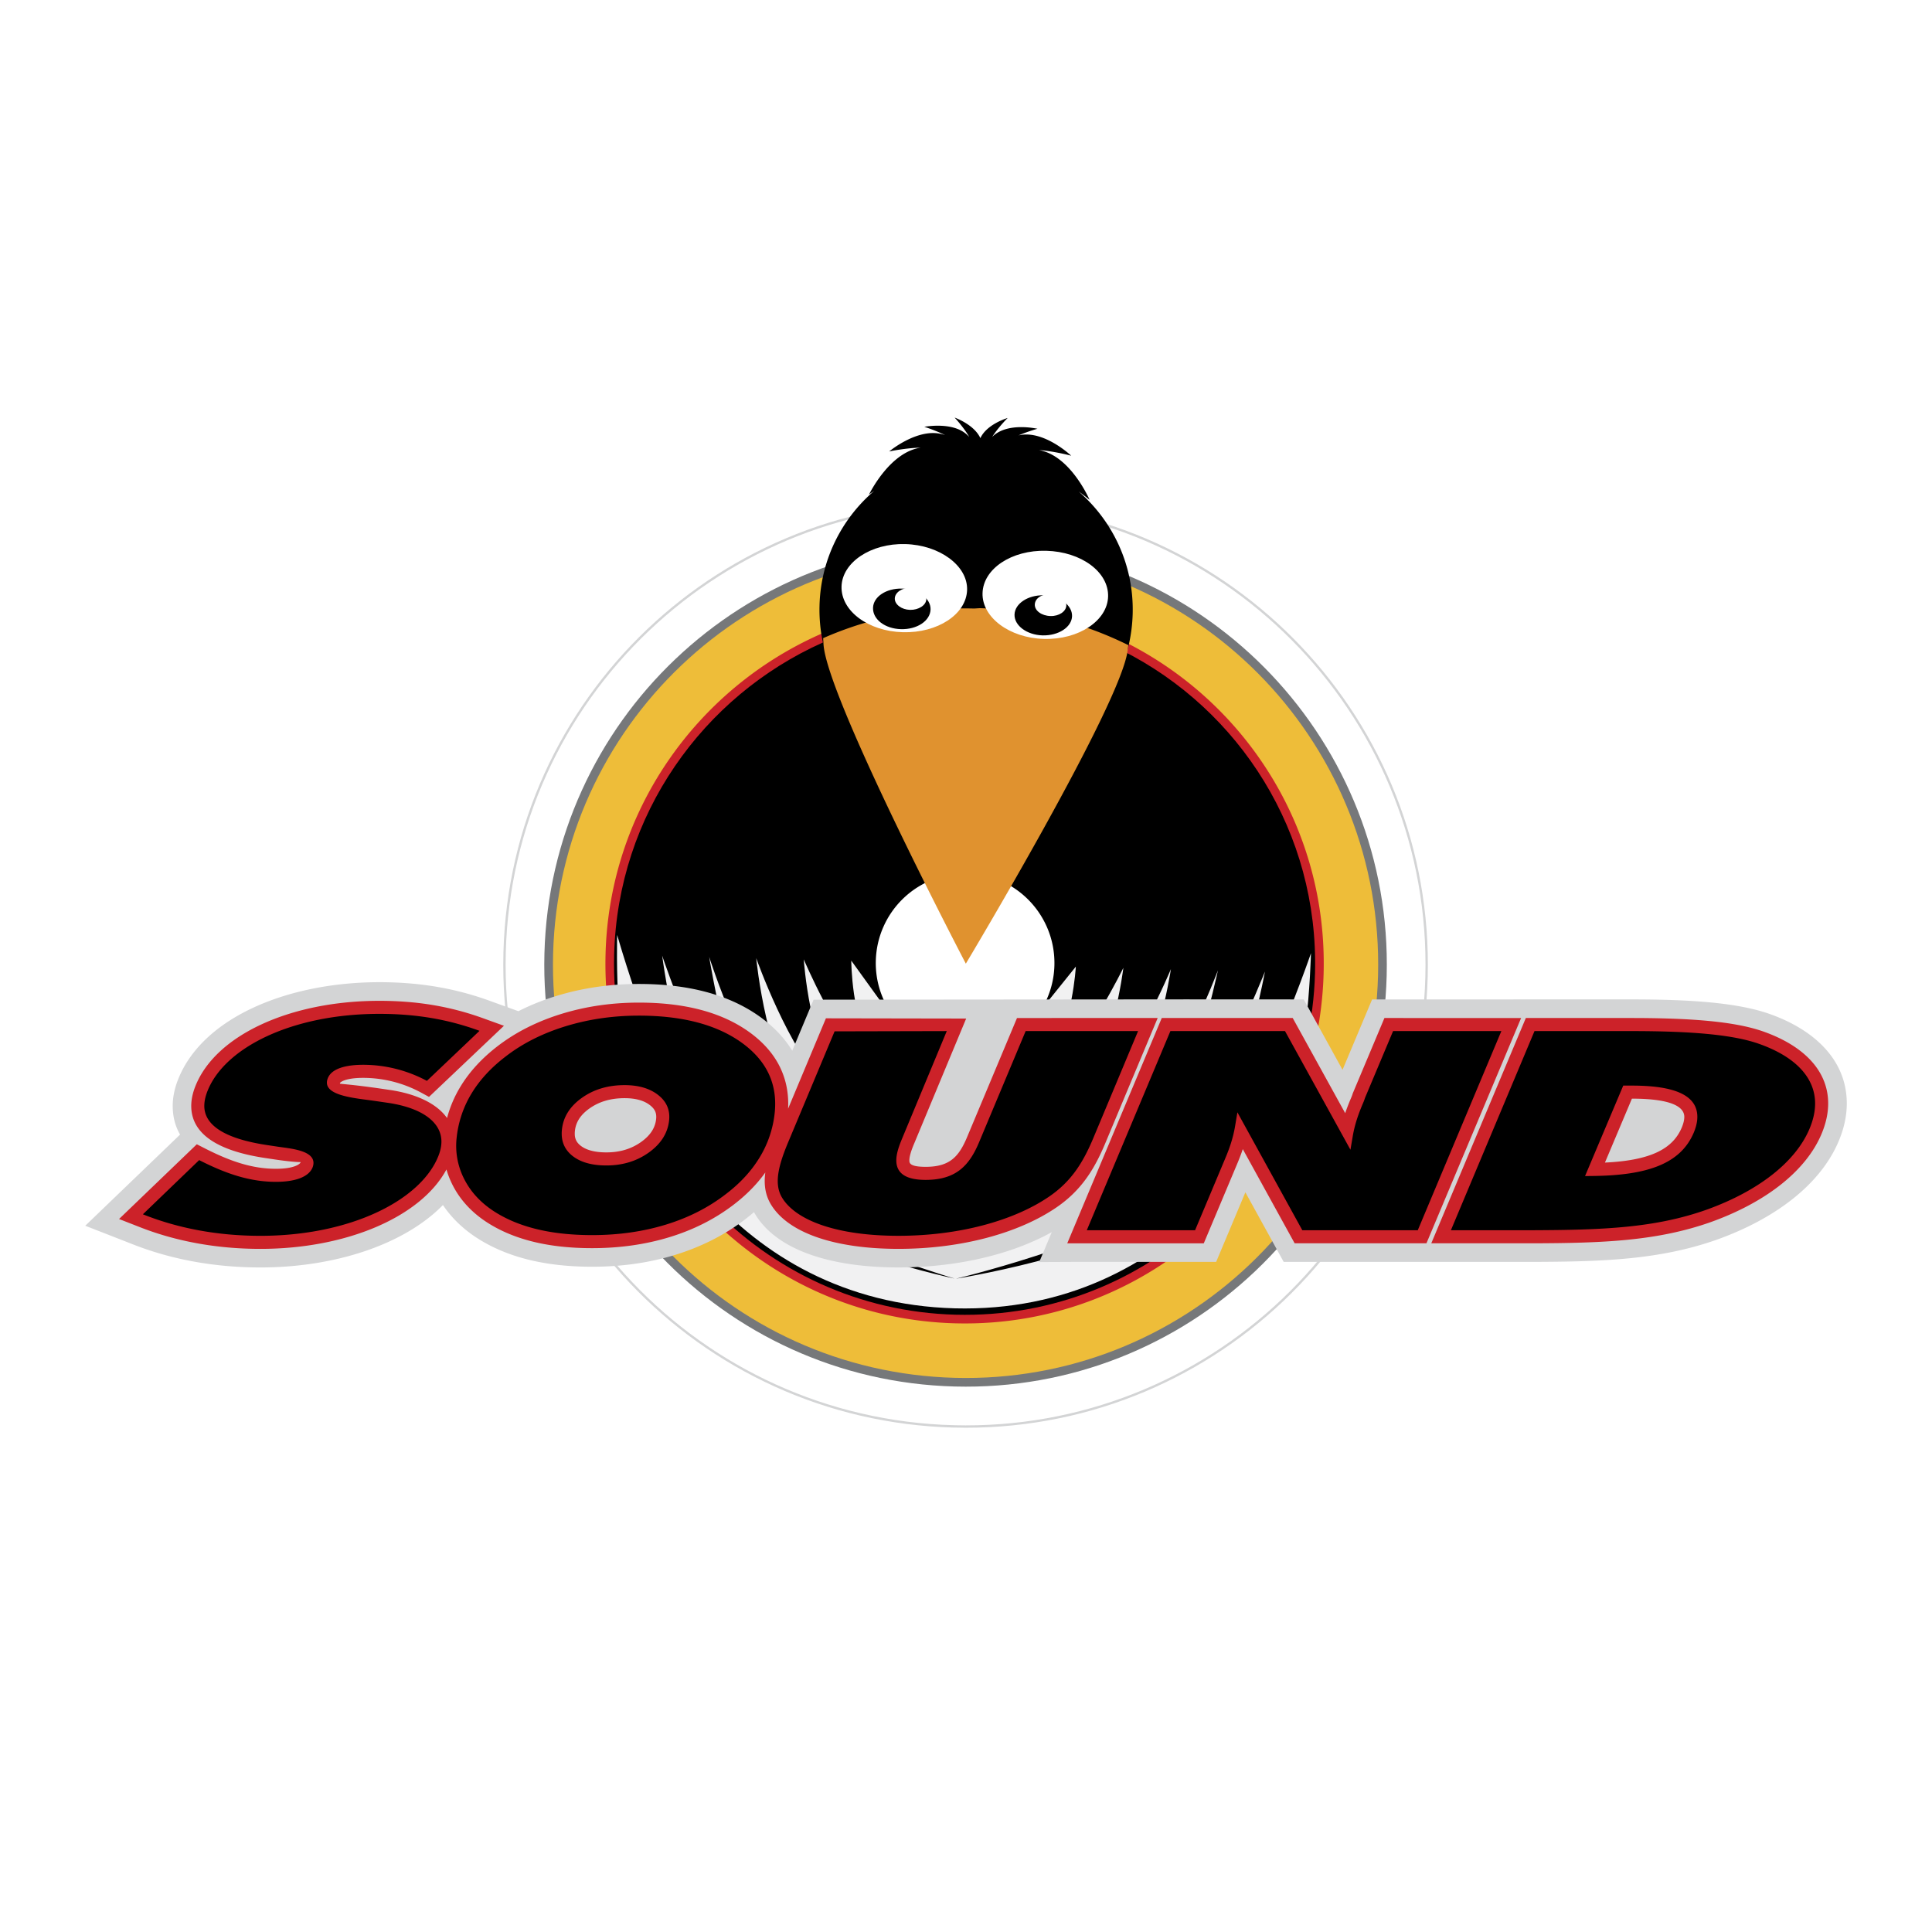 <?xml version="1.0" encoding="UTF-8"?> <svg xmlns="http://www.w3.org/2000/svg" width="2500" height="2500" viewBox="0 0 192.756 192.756"><g fill-rule="evenodd" clip-rule="evenodd"><path fill="#fff" d="M0 0h192.756v192.756H0V0z"></path><path d="M95.154 142.312c25.385.665 46.504-19.405 47.17-44.863.664-25.411-19.381-46.557-44.762-47.223-25.428-.667-46.553 19.397-47.218 44.811-.665 25.461 19.379 46.607 44.81 47.275z" fill="#fff" stroke="#d3d4d5" stroke-width=".234" stroke-miterlimit="2.613"></path><path d="M95.258 138.332c23.187.608 42.482-17.726 43.091-40.987.607-23.214-17.705-42.532-40.891-43.14-23.236-.609-42.533 17.723-43.14 40.937-.608 23.262 17.704 42.581 40.94 43.19z" fill="#76787a"></path><path d="M95.281 137.467c22.709.596 41.608-17.359 42.206-40.146.594-22.735-17.342-41.657-40.051-42.252-22.759-.597-41.658 17.359-42.252 40.095-.597 22.785 17.337 41.706 40.097 42.303z" fill="#eebd39"></path><path d="M95.323 132.028c19.79.519 36.216-15.138 36.735-34.949.375-14.335-7.689-26.894-19.699-32.965a35.568 35.568 0 0 0-15.16-3.811c-5.519-.145-10.767.947-15.482 3.028-12.218 5.468-20.928 17.585-21.301 31.87-.518 19.813 15.117 36.309 34.907 36.827z" fill="#cc2229"></path><path d="M95.346 131.169c19.314.506 35.348-14.774 35.854-34.112.365-13.991-7.504-26.248-19.236-32.156-4.436-2.266-9.445-3.598-14.785-3.738-5.391-.142-10.514.924-15.112 2.954-11.927 5.338-20.428 17.165-20.793 31.107-.505 19.338 14.756 35.438 34.072 35.945z"></path><path d="M95.261 130.533c-22.159-.598-32.636-20.124-33.525-30.048-.26-3.406-.161-7.204-.161-7.204s5.351 18.841 11.088 24.792c5.545 5.695 21.285 9.209 22.577 9.492-1.289-.384-16.847-5.142-21.807-10.272-5.204-5.386-7.368-21.944-7.368-21.944s4.725 14.125 9.729 19.506c4.811 5.126 18.375 7.832 19.569 8.014-1.188-.432-14.95-5.093-18.547-8.888-3.743-3.948-6.059-18.509-6.059-18.509s3.55 11.343 8.368 16.169c4.575 4.57 15.317 6.353 16.362 6.48-.991-.326-11.342-3.648-15.039-7.445-3.941-4.003-5-15.082-5-15.082s3.254 9.236 7.055 12.885c3.556 3.443 12.21 4.821 13.105 4.994l.001-.05c-.841-.322-9.051-3.388-11.829-6.011-2.976-2.729-3.59-11.695-3.59-11.695s3.342 7.788 5.743 9.551c2.203 1.708 9.058 3.138 9.803 3.307-.742-.269-6.776-2.527-8.723-4.479-2.042-2.104-2.082-8.255-2.082-8.255l4.193 5.811s2.262 3.259 6.754 3.377c4.541.128 6.97-3.009 6.97-3.009l4.49-5.583s-.361 6.142-2.51 8.135c-2.047 1.847-8.191 3.786-8.946 4.016.753-.13 7.672-1.198 9.961-2.788 2.49-1.636 6.236-9.237 6.236-9.237s-1.084 8.921-4.197 11.49c-2.912 2.474-11.271 5.104-12.127 5.382l-.001.051c.903-.127 9.617-1.049 13.348-4.301 3.986-3.445 7.719-12.498 7.719-12.498s-1.637 11.008-5.781 14.8c-3.889 3.598-14.4 6.372-15.406 6.646 1.05-.072 11.871-1.288 16.678-5.613 5.064-4.566 9.201-15.709 9.201-15.709s-3.074 14.42-7.018 18.167c-3.789 3.601-17.778 7.534-18.986 7.902 1.202-.118 14.888-2.109 19.96-6.978 5.279-5.111 10.736-18.969 10.736-18.969s-3.027 16.422-8.506 21.527c-5.221 4.864-21.006 8.801-22.314 9.116 1.305-.216 17.207-2.899 23.042-8.297 6.041-5.642 12.369-24.177 12.369-24.177s-.1 3.798-.537 7.187c-1.404 9.865-12.888 28.815-34.998 28.244z" fill="#f1f1f2"></path><path d="M96.081 104.986c4.892.128 8.988-3.765 9.117-8.662.129-4.946-3.76-9.048-8.65-9.177a8.934 8.934 0 0 0-9.168 8.71c-.129 4.898 3.759 8.999 8.701 9.129z" fill="#fff"></path><path d="M87.227 48.969c-3.244 2.773-5.344 6.853-5.463 11.44-.226 8.645 6.579 15.823 15.212 16.05 8.635.227 15.805-6.586 16.032-15.23.127-4.848-1.982-9.245-5.396-12.198.578.417.988.746 1.098.835-.188-.41-1.891-4.1-4.666-4.873a4.506 4.506 0 0 0-.377-.093c1.482.12 2.984.509 3.211.567-.268-.242-2.684-2.42-4.99-2.081a3.465 3.465 0 0 0-.273.053 17.282 17.282 0 0 1 1.889-.661c-.279-.057-2.783-.573-4.262.588-.088.068-.17.143-.25.222.566-.897 1.426-1.769 1.543-1.888-.213.068-2.105.673-2.723 2.013-.596-1.303-2.367-1.974-2.571-2.052.114.125.948 1.034 1.456 1.931a2.96 2.96 0 0 0-.252-.249c-1.366-1.235-3.939-.808-4.225-.761.159.052 1.123.363 2.083.832a3.604 3.604 0 0 0-.502-.14c-2.286-.46-4.81 1.544-5.09 1.767.225-.045 1.688-.344 3.144-.379a4.739 4.739 0 0 0-.289.054c-2.813.626-4.661 4.223-4.866 4.623.068-.052.255-.186.527-.37z"></path><path d="M112.576 64.367a35.467 35.467 0 0 0-14.838-3.689l-.551.035a34.974 34.974 0 0 0-15.06 2.956l.034.601c.311 5.309 14.2 31.874 14.2 31.874s15.615-26.042 16.152-31.328l.063-.449z" fill="#e0922f"></path><path d="M104.381 54.952c3.494.091 6.238 2.113 6.174 4.562-.062 2.398-2.91 4.324-6.402 4.232-3.445-.091-6.188-2.162-6.125-4.561.064-2.448 2.91-4.324 6.353-4.233zM90.314 54.283c3.444.09 6.236 2.164 6.174 4.562-.064 2.448-2.96 4.323-6.404 4.232s-6.188-2.112-6.124-4.561c.063-2.398 2.911-4.324 6.354-4.233z" fill="#fff"></path><path d="M89.893 62.772c1.597.042 2.918-.824 2.949-1.973.028-1.1-1.246-2.033-2.843-2.075s-2.869.825-2.897 1.924c-.031 1.15 1.193 2.082 2.791 2.124zM104.012 63.392c1.596.042 2.918-.823 2.947-1.922.027-1.1-1.246-2.033-2.844-2.075-1.547-.04-2.867.825-2.896 1.924s1.244 2.033 2.793 2.073z"></path><path d="M90.792 60.846c.849.022 1.61-.458 1.626-1.058s-.72-1.119-1.568-1.141-1.56.459-1.576 1.059c-.016.599.67 1.117 1.518 1.14zM104.811 61.463c.848.022 1.561-.459 1.576-1.059.018-.649-.67-1.118-1.52-1.14-.896-.024-1.607.408-1.625 1.058-.015.599.67 1.117 1.569 1.141z" fill="#fff"></path><path d="M151.004 99.712v.003l-14.109-.003-2.949 7.022-3.873-7.022-11.779-.006-37.121.032-2.132 5.092c-.797-1.307-1.881-2.417-3.169-3.35-3.214-2.326-7.369-3.311-12.129-3.311-2.866 0-5.617.394-8.239 1.199a23.61 23.61 0 0 0-3.783 1.518l-2.793-1.01c-3.515-1.285-7.08-1.883-11.071-1.883-9.165 0-17.647 3.523-20.086 9.699-.329.833-.539 1.723-.539 2.644 0 1.108.267 2.055.734 2.861l-9.46 9.095 4.589 1.792c3.956 1.582 8.319 2.37 12.893 2.37 7.4 0 14.333-2.27 18.204-6.226.843 1.249 1.935 2.307 3.231 3.176 1.577 1.047 3.357 1.791 5.301 2.274 1.942.481 4.068.705 6.354.705 2.906 0 5.666-.384 8.262-1.177 2.602-.796 4.944-1.977 7.002-3.553.303-.232.597-.472.882-.718.042.075.086.151.132.226 2.332 3.804 8.032 5.292 14.293 5.292 5.729 0 11.203-1.251 15.289-3.525l-1.252 2.987 3.453-.016h14.197l2.916-6.942 3.822 6.942h24.993c6.783-.027 12.543-.201 18.27-2.233 5.674-2.041 10.262-5.415 12.113-9.82.512-1.216.805-2.477.805-3.752 0-4.339-3.236-7.353-7.695-8.93-3.244-1.146-8.021-1.454-13.842-1.454h-11.714v.002z" fill="#d3d4d5"></path><path d="M82.402 101.597l13.993.024-5.188 12.472c-.333.786-.479 1.319-.479 1.674 0 .246.001.648 1.628.648 2.401 0 3.315-1.012 4.139-2.985l4.971-11.862 14.037-.004-5.207 12.447c-1.084 2.601-2.383 4.725-4.857 6.428-3.799 2.611-9.564 4.16-15.794 4.16-6.198 0-10.939-1.513-12.713-4.406-.447-.73-.636-1.525-.636-2.361 0-.278.021-.562.06-.852-.845 1.182-1.899 2.246-3.146 3.201-1.87 1.433-4.011 2.517-6.417 3.251-2.403.734-4.979 1.097-7.721 1.097-2.168 0-4.141-.212-5.907-.651-1.768-.438-3.346-1.104-4.719-2.017-1.476-.989-2.604-2.234-3.344-3.74a8.84 8.84 0 0 1-.559-1.442c-2.532 4.708-9.92 7.921-18.561 7.921-4.361 0-8.489-.751-12.212-2.24l-1.892-.739 7.757-7.457.825.42c2.582 1.315 4.748 2.026 7.071 2.026 1.793 0 2.369-.459 2.443-.615l-.001.017c.018-.056.006-.027.01-.036l.008-.02c-.003-.015-.033-.013-.138-.015-.209-.006-.719-.027-1.917-.188l-.418-.059-.882-.132c-4.551-.654-7.555-2.235-7.555-5.224 0-.639.146-1.295.409-1.961 2.015-5.102 9.47-8.525 18.362-8.525 3.793 0 7.142.565 10.438 1.771l1.989.719-7.476 7.095-.831-.45a12.166 12.166 0 0 0-5.726-1.448c-1.822 0-2.302.441-2.332.52l.002-.043.001.092c.021.017.083.025.247.041l.142.013.186.018.525.053c.425.045 1.011.112 1.819.219l.604.08 1.527.223c2.52.385 4.588 1.314 5.635 2.791a11.912 11.912 0 0 1 1.335-3.13c.912-1.506 2.158-2.847 3.703-4.036 1.83-1.408 3.969-2.484 6.403-3.232 2.435-.747 5.001-1.117 7.696-1.117 4.522 0 8.25.938 11.043 2.959 1.396 1.011 2.455 2.215 3.109 3.627a8.03 8.03 0 0 1 .658 2.225c.057.389.087.783.092 1.187v.151l-.002.143a6.74 6.74 0 0 1-.01.289l3.773-9.015zm33.506-.03h13.066l5.236 9.494c.178-.525.369-1.003.549-1.432l.016-.033c.078-.182.131-.314.168-.436l.02-.068 3.162-7.525 13.635.004-9.443 22.474h-13.15l-5.174-9.397c-.174.52-.357.983-.525 1.387l-3.367 8.011h-12.969l-.654.003 9.43-22.482zm36.326 0h10.479c5.871 0 10.33.325 13.223 1.35 4.059 1.436 6.461 3.936 6.461 7.179 0 .988-.229 2.004-.66 3.032-1.568 3.731-5.604 6.841-11.027 8.792-5.381 1.91-10.832 2.098-17.65 2.125h-9.602l-.658-.003 9.434-22.475zm15.559 10.922c.182-.44.25-.787.25-1.056 0-.916-1.068-1.817-5.227-1.82l-2.691 6.378c4.564-.215 6.768-1.365 7.668-3.502zm-105.476-2.924c-1.416 0-2.563.358-3.505 1.026-.936.665-1.36 1.401-1.452 2.228-.01.096-.016.184-.016.271v.035l.002.089a1.428 1.428 0 0 0 .097.47c.081.206.221.407.465.604.497.4 1.304.687 2.589.687 1.378 0 2.521-.362 3.484-1.052.956-.686 1.388-1.438 1.481-2.273l.009-.11.003-.086v-.029c0-.075-.005-.141-.013-.202a1.252 1.252 0 0 0-.088-.328c-.083-.193-.233-.401-.507-.617-.546-.433-1.353-.713-2.549-.713z" fill="#cc2229"></path><path d="M116.771 102.871h11.434l6.529 11.838.23-1.351c.211-1.249.611-2.318.992-3.217l.014-.032a5.7 5.7 0 0 0 .219-.577l2.799-6.661h10.803l-8.34 19.87h-11.518l-6.477-11.763-.229 1.361c-.211 1.276-.609 2.345-.965 3.189l-3.029 7.212H108.43l8.341-19.869zm-33.503.027l11.191-.026-4.454 10.717c-.331.784-.58 1.534-.58 2.178 0 1.349 1.032 1.951 2.93 1.951 3.067 0 4.374-1.472 5.34-3.785l4.635-11.062h11.217l-4.451 10.637c-1.033 2.474-2.203 4.349-4.395 5.856-3.523 2.423-9.01 3.932-15.057 3.932-6.153 0-10.222-1.529-11.604-3.785-.304-.496-.443-1.049-.443-1.68 0-1.077.404-2.365 1.062-3.924l4.609-11.009zm69.83-.027h9.615c5.906 0 10.139.337 12.787 1.274 3.777 1.336 5.594 3.476 5.594 5.95 0 .787-.182 1.631-.559 2.526-1.369 3.259-5.018 6.182-10.266 8.07-5.139 1.824-10.371 2.021-17.215 2.049h-8.297l8.341-19.869zm15.894 10.12c.227-.548.352-1.068.352-1.558 0-2.31-2.592-3.123-6.549-3.123h-.844l-3.811 9.027.73-.009c5.507-.054 8.81-1.222 10.122-4.337zm-149.121 2.753c2.671 1.36 5.05 2.168 7.661 2.168 1.782 0 3.25-.425 3.656-1.442.055-.144.087-.291.087-.443 0-1.271-2.348-1.442-3.57-1.623l-.879-.133c-4.562-.655-6.443-2.084-6.443-3.934 0-.44.101-.933.317-1.481 1.717-4.349 8.452-7.702 17.151-7.702 3.654 0 6.85.543 9.991 1.692l-5.251 4.993a13.472 13.472 0 0 0-6.345-1.605c-1.696 0-3.168.355-3.548 1.361-.048.127-.083.27-.083.421 0 1.339 2.933 1.56 4.646 1.804l1.515.22c3.479.533 5.265 2.001 5.265 3.853 0 .432-.093.907-.297 1.426-1.746 4.432-8.785 7.979-17.76 7.979-4.213 0-8.174-.726-11.729-2.148l5.616-5.406zm39.201 7.482c-2.085 0-3.95-.205-5.594-.613-1.645-.407-3.081-1.02-4.31-1.836-1.302-.873-2.268-1.95-2.898-3.232a7.259 7.259 0 0 1-.705-4.085 10.61 10.61 0 0 1 1.485-4.371c.816-1.348 1.945-2.571 3.387-3.673 1.689-1.31 3.686-2.318 5.988-3.025s4.74-1.061 7.313-1.061c4.355 0 7.782.904 10.281 2.712 2.498 1.809 3.587 4.16 3.266 7.055a10.624 10.624 0 0 1-1.496 4.378c-.824 1.361-1.95 2.583-3.376 3.665-1.732 1.339-3.732 2.354-6 3.047-2.268.692-4.715 1.039-7.341 1.039zm3.244-14.963c-1.649 0-3.069.422-4.258 1.267s-1.854 1.894-1.992 3.146c-.123 1.101.219 1.977 1.025 2.627.805.649 1.941.975 3.406.975 1.623 0 3.037-.432 4.242-1.295 1.204-.864 1.877-1.927 2.017-3.189.115-1.034-.247-1.882-1.084-2.541s-1.957-.99-3.356-.99z"></path></g></svg> 